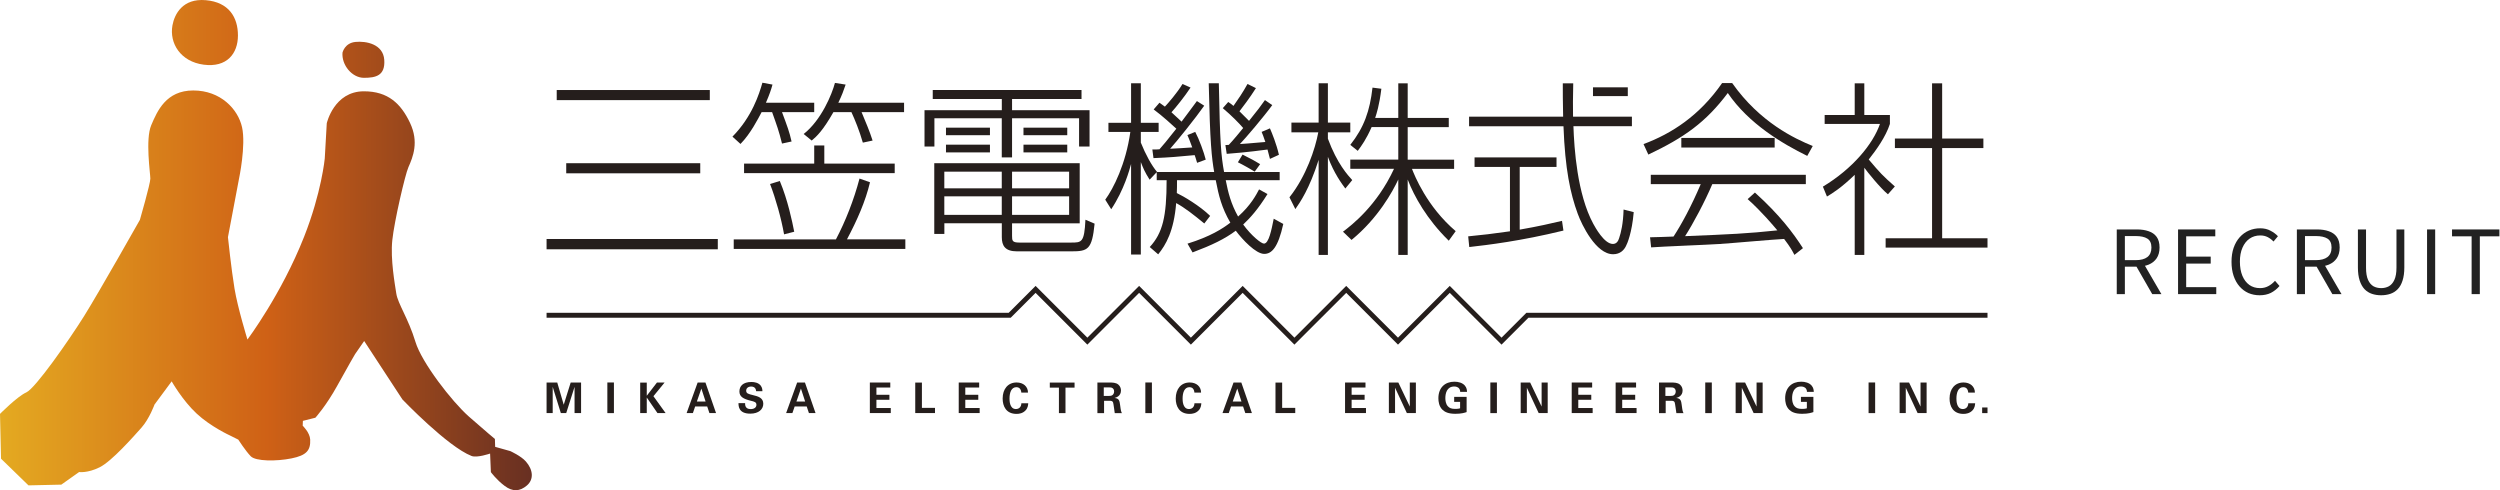 <svg width="510" height="100" viewBox="0 0 510 100" fill="none" xmlns="http://www.w3.org/2000/svg">
<path d="M111.5 78.035H113.68L115 82.565L116.42 78.035H118.54V84.265H117.21V78.925L115.51 84.265H114.41L112.75 78.925V84.265H111.5V78.035Z" fill="#251E1C"/>
<path d="M123.9 78.025H125.24V84.275H123.9V78.025Z" fill="#251E1C"/>
<path d="M130.6 78.055H131.94V80.735L134.02 78.035H135.58L133.3 80.825L135.78 84.265H134.12L131.94 81.095V84.265H130.6V78.055Z" fill="#251E1C"/>
<path d="M143.91 78.035L146.07 84.265H144.72L144.27 82.925H141.81L141.35 84.265H140.07L142.32 78.035H143.91ZM143.94 81.915L143.08 79.265L142.16 81.915H143.94Z" fill="#251E1C"/>
<path d="M152 82.275C152 82.565 151.98 83.455 153.13 83.455C153.85 83.455 154.31 83.115 154.31 82.585C154.31 82.035 153.92 81.935 153.13 81.745C151.65 81.375 150.84 80.935 150.84 79.855C150.84 78.775 151.57 77.925 153.3 77.925C153.95 77.925 154.71 78.075 155.18 78.655C155.53 79.105 155.53 79.605 155.53 79.805H154.25C154.23 79.585 154.16 78.855 153.24 78.855C152.62 78.855 152.22 79.195 152.22 79.695C152.22 80.275 152.68 80.375 153.57 80.595C154.65 80.855 155.71 81.145 155.71 82.365C155.71 83.485 154.78 84.385 153.06 84.385C150.67 84.385 150.66 82.855 150.65 82.245H152.01L152 82.275Z" fill="#251E1C"/>
<path d="M164.21 78.035L166.37 84.265H165.02L164.57 82.925H162.11L161.65 84.265H160.37L162.62 78.035H164.21ZM164.25 81.915L163.39 79.265L162.47 81.915H164.25Z" fill="#251E1C"/>
<path d="M177.45 78.035H181.62V79.055H178.79V80.535H181.44V81.555H178.79V83.235H181.72V84.265H177.45V78.035Z" fill="#251E1C"/>
<path d="M186.71 78.045H188.07V83.205H190.74V84.265H186.71V78.045Z" fill="#251E1C"/>
<path d="M195.58 78.035H199.75V79.055H196.92V80.535H199.57V81.555H196.92V83.235H199.85V84.265H195.58V78.035Z" fill="#251E1C"/>
<path d="M208.35 80.075C208.32 79.855 208.25 78.985 207.34 78.985C206.35 78.985 205.94 80.015 205.94 81.305C205.94 81.675 205.94 83.445 207.24 83.445C207.8 83.445 208.34 83.095 208.36 82.265H209.76C209.73 82.635 209.7 83.215 209.2 83.735C208.65 84.305 207.95 84.435 207.38 84.435C205.23 84.435 204.54 82.845 204.54 81.305C204.54 79.335 205.64 78.025 207.39 78.025C208.75 78.025 209.71 78.855 209.71 80.095H208.35V80.075Z" fill="#251E1C"/>
<path d="M216.01 79.075H214.16V78.045H219.21V79.075H217.36V84.275H216.02V79.075H216.01Z" fill="#251E1C"/>
<path d="M223.86 78.035H226.25C226.94 78.035 227.64 78.035 228.14 78.455C228.53 78.795 228.68 79.245 228.68 79.655C228.68 80.815 227.68 81.095 227.38 81.185C228.32 81.275 228.39 81.805 228.5 82.615C228.59 83.345 228.65 83.645 228.69 83.825C228.76 84.105 228.81 84.165 228.88 84.275H227.41C227.35 83.935 227.16 82.355 227.07 82.115C226.95 81.765 226.62 81.765 226.4 81.765H225.23V84.285H223.87V78.055L223.86 78.035ZM225.18 80.765H226.26C226.42 80.765 226.73 80.765 226.94 80.595C227.03 80.525 227.28 80.315 227.28 79.875C227.28 79.435 227.07 79.255 226.95 79.175C226.74 79.025 226.49 79.025 226.07 79.025H225.17V80.765H225.18Z" fill="#251E1C"/>
<path d="M233.65 78.025H234.99V84.275H233.65V78.025Z" fill="#251E1C"/>
<path d="M243.66 80.075C243.63 79.855 243.56 78.985 242.65 78.985C241.66 78.985 241.25 80.015 241.25 81.305C241.25 81.675 241.25 83.445 242.55 83.445C243.11 83.445 243.65 83.095 243.67 82.265H245.07C245.04 82.635 245.01 83.215 244.51 83.735C243.96 84.305 243.26 84.435 242.69 84.435C240.54 84.435 239.85 82.845 239.85 81.305C239.85 79.335 240.95 78.025 242.7 78.025C244.06 78.025 245.02 78.855 245.02 80.095H243.66V80.075Z" fill="#251E1C"/>
<path d="M253.23 78.035L255.39 84.265H254.04L253.59 82.925H251.13L250.67 84.265H249.39L251.64 78.035H253.23ZM253.26 81.915L252.4 79.265L251.48 81.915H253.26Z" fill="#251E1C"/>
<path d="M260.2 78.045H261.56V83.205H264.23V84.265H260.2V78.045Z" fill="#251E1C"/>
<path d="M274.39 78.035H278.56V79.055H275.73V80.535H278.38V81.555H275.73V83.235H278.66V84.265H274.39V78.035Z" fill="#251E1C"/>
<path d="M283.33 78.035H285.26L287.6 82.935V78.035H288.84V84.265H287L284.59 79.095V84.265H283.33V78.035Z" fill="#251E1C"/>
<path d="M297.88 79.955C297.88 79.795 297.86 79.565 297.71 79.325C297.45 78.915 296.96 78.845 296.67 78.845C295.15 78.845 294.85 80.255 294.85 81.215C294.85 81.635 294.91 82.395 295.37 82.885C295.68 83.235 296.09 83.415 296.84 83.415C297.49 83.415 297.71 83.335 297.86 83.295V81.985H296.65V80.955H299.19V84.065C298.8 84.195 298.16 84.415 296.91 84.415C295.49 84.415 294.76 84.065 294.26 83.585C293.56 82.905 293.43 81.915 293.43 81.255C293.43 79.045 294.81 77.865 296.7 77.865C297.5 77.865 298.33 78.085 298.82 78.645C299.23 79.115 299.26 79.615 299.27 79.945H297.88V79.955Z" fill="#251E1C"/>
<path d="M304.03 78.025H305.37V84.275H304.03V78.025Z" fill="#251E1C"/>
<path d="M310.22 78.035H312.15L314.49 82.935V78.035H315.73V84.265H313.89L311.48 79.095V84.265H310.22V78.035Z" fill="#251E1C"/>
<path d="M320.63 78.035H324.8V79.055H321.97V80.535H324.62V81.555H321.97V83.235H324.9V84.265H320.63V78.035Z" fill="#251E1C"/>
<path d="M329.59 78.035H333.76V79.055H330.93V80.535H333.58V81.555H330.93V83.235H333.86V84.265H329.59V78.035Z" fill="#251E1C"/>
<path d="M338.43 78.035H340.82C341.51 78.035 342.21 78.035 342.71 78.455C343.1 78.795 343.25 79.245 343.25 79.655C343.25 80.815 342.25 81.095 341.95 81.185C342.89 81.275 342.96 81.805 343.07 82.615C343.16 83.345 343.22 83.645 343.26 83.825C343.33 84.105 343.38 84.165 343.45 84.275H341.98C341.92 83.935 341.73 82.355 341.64 82.115C341.52 81.765 341.19 81.765 340.97 81.765H339.8V84.285H338.44V78.055L338.43 78.035ZM339.75 80.765H340.83C340.99 80.765 341.3 80.765 341.51 80.595C341.6 80.525 341.85 80.315 341.85 79.875C341.85 79.435 341.64 79.255 341.52 79.175C341.31 79.025 341.06 79.025 340.64 79.025H339.74V80.765H339.75Z" fill="#251E1C"/>
<path d="M347.87 78.025H349.21V84.275H347.87V78.025Z" fill="#251E1C"/>
<path d="M354.07 78.035H356L358.34 82.935V78.035H359.58V84.265H357.74L355.33 79.095V84.265H354.07V78.035Z" fill="#251E1C"/>
<path d="M368.62 79.955C368.62 79.795 368.6 79.565 368.45 79.325C368.19 78.915 367.7 78.845 367.41 78.845C365.89 78.845 365.59 80.255 365.59 81.215C365.59 81.635 365.65 82.395 366.11 82.885C366.42 83.235 366.83 83.415 367.58 83.415C368.23 83.415 368.45 83.335 368.6 83.295V81.985H367.39V80.955H369.93V84.065C369.54 84.195 368.9 84.415 367.65 84.415C366.23 84.415 365.5 84.065 365 83.585C364.3 82.905 364.17 81.915 364.17 81.255C364.17 79.045 365.55 77.865 367.44 77.865C368.24 77.865 369.07 78.085 369.56 78.645C369.97 79.115 370 79.615 370.01 79.945H368.62V79.955Z" fill="#251E1C"/>
<path d="M381.19 78.025H382.53V84.275H381.19V78.025Z" fill="#251E1C"/>
<path d="M387.52 78.035H389.45L391.79 82.935V78.035H393.03V84.265H391.19L388.78 79.095V84.265H387.52V78.035Z" fill="#251E1C"/>
<path d="M401.52 80.075C401.49 79.855 401.42 78.985 400.51 78.985C399.52 78.985 399.11 80.015 399.11 81.305C399.11 81.675 399.11 83.445 400.41 83.445C400.97 83.445 401.51 83.095 401.53 82.265H402.93C402.9 82.635 402.87 83.215 402.37 83.735C401.82 84.305 401.12 84.435 400.55 84.435C398.4 84.435 397.71 82.845 397.71 81.305C397.71 79.335 398.81 78.025 400.56 78.025C401.92 78.025 402.88 78.855 402.88 80.095H401.52V80.075Z" fill="#251E1C"/>
<path d="M404.36 83.125H405.45V84.275H404.36V83.125Z" fill="#251E1C"/>
<path d="M146.43 48.755H111.5V50.855H146.43V48.755Z" fill="#251E1C"/>
<path d="M144.8 18.365H113.57V20.425H144.8V18.365Z" fill="#251E1C"/>
<path d="M142.85 33.295H115.51V35.355H142.85V33.295Z" fill="#251E1C"/>
<path d="M166.1 20.965V22.875H159.53C160.64 25.855 161.02 26.845 161.48 28.865L159.53 29.285C158.88 26.655 158.5 25.655 157.51 22.875H155.37C154.64 24.245 153.12 27.265 151.06 29.365L149.42 27.875C153.39 23.865 154.88 19.175 155.53 16.875L157.59 17.255C157.32 18.245 156.98 19.275 156.25 20.955H166.1V20.965ZM184.69 50.785H149.68V48.835H170.53C172.48 45.135 174.2 40.775 175.34 36.425L177.48 37.185C176.56 41.075 174.85 44.935 172.78 48.825H184.69V50.775V50.785ZM166.1 33.375V29.675H168.16V33.375H182.52V35.325H151.79V33.375H166.11H166.1ZM159.95 47.805C159.38 44.555 158.23 40.475 157.09 37.535L159.08 36.925C160.72 40.855 161.6 45.135 162.02 47.275L159.96 47.805H159.95ZM184.43 20.965V22.875H175.76C176.68 25.085 177.36 26.655 178.01 28.675L176.02 29.095C175.33 26.685 174.38 24.365 173.69 22.875H170.02C167.84 26.695 166.62 27.805 165.59 28.675L163.95 27.335C167.58 24.475 169.72 19.205 170.33 16.915L172.51 17.255C172.13 18.405 171.75 19.435 171.02 20.955H184.42L184.43 20.965Z" fill="#251E1C"/>
<path d="M220.62 20.195H206.46V22.485H222.27V29.895H220.13V24.125H206.46V32.105H204.36V24.125H190.62V29.895H188.6V22.485H204.37V20.195H190.28V18.365H220.63V20.195H220.62ZM220.24 45.555H206.46V48.115C206.46 49.105 206.5 49.485 207.99 49.485H218.49C220.67 49.485 221.2 49.485 221.43 44.825L223.3 45.625C222.77 50.935 221.93 51.275 218.53 51.275H207.46C205.05 51.275 204.37 50.135 204.37 48.375V45.545H192.65V47.725H190.59V33.295H220.26V45.555H220.24ZM204.36 35.015H192.64V38.415H204.36V35.015ZM204.36 40.055H192.64V43.835H204.36V40.055ZM201.95 26.045V27.575H192.98V26.045H201.95ZM201.95 29.515V31.085H192.98V29.515H201.95ZM218.1 35.015H206.46V38.415H218.1V35.015ZM218.1 40.055H206.46V43.835H218.1V40.055ZM217.72 26.045V27.575H208.79V26.045H217.72ZM217.72 29.515V31.085H208.79V29.515H217.72Z" fill="#251E1C"/>
<path d="M245.67 45.585C243.49 43.795 241.74 42.415 239.94 41.425C239.48 47.155 237.84 49.935 236.27 51.885L234.55 50.395C237.18 47.535 237.99 44.215 237.99 36.765H235.97V35.125L234.52 36.655C233.49 35.015 233.22 34.325 232.73 33.065V51.925H230.74V33.445C230.43 34.595 229.33 38.715 226.69 42.685L225.47 40.735C227.15 38.445 229.67 33.445 230.59 26.915H226.12V25.045H230.74V16.985H232.73V25.045H236.36V26.915H232.73V29.095C233.68 31.465 234.94 33.795 236.05 35.085H247.69C247.19 32.185 246.85 29.315 246.58 16.985H248.64C248.87 29.015 249.1 31.795 249.71 35.085H261.05V36.765H250.05C250.55 39.325 251.12 41.575 252.57 44.175C255.17 41.885 256.31 39.665 256.85 38.635L258.57 39.585C256.62 42.715 255.06 44.435 253.61 45.805C255.29 48.095 257.28 49.695 257.85 49.695C258.84 49.695 259.38 46.905 259.84 44.615L261.79 45.685C260.72 50.535 259.42 51.795 257.9 51.795C256.18 51.795 253.43 48.855 252.1 47.065C249.85 48.745 247.25 50.005 243.28 51.495L242.25 49.705C246.91 48.255 249.39 46.655 250.99 45.425C249.2 42.335 248.62 39.925 248.01 36.755H240.11C240.11 37.865 240.11 38.435 240.07 39.385C241.37 39.995 244.77 41.985 246.87 44.045L245.69 45.575L245.67 45.585ZM243.83 26.915C244.59 28.325 245.62 31.115 245.97 32.565L244.21 33.215C243.9 32.225 243.87 32.035 243.71 31.645C240.08 31.985 238.86 32.105 235.31 32.255L235.08 30.495C235.84 30.495 236.07 30.495 236.53 30.455C237.29 29.575 237.94 28.855 239.97 26.255C239.32 25.645 237.11 23.625 235.35 22.325L236.53 20.955C237.03 21.295 237.06 21.335 237.64 21.755C238.29 21.065 240.16 18.925 241.23 17.135L242.87 17.865C241.72 19.625 239.82 21.985 238.98 22.905C240.24 24.055 240.66 24.435 241.04 24.815C241.54 24.125 243.75 21.225 244.17 20.615L245.66 21.565C243.98 23.975 240.09 28.815 238.71 30.345C239.09 30.345 242.76 30.115 243.22 30.075C242.69 28.585 242.49 28.165 242.23 27.555L243.83 26.905V26.915ZM259.07 26.195C259.49 27.145 260.41 29.405 260.9 31.575L259.07 32.415C258.8 31.305 258.73 31.045 258.57 30.505C257.69 30.615 254.41 31.075 250.25 31.385L249.98 29.595C250.36 29.555 250.44 29.555 250.67 29.555C251.62 28.565 253.11 26.725 253.61 26.115C252.85 25.235 251.28 23.595 249.45 22.065L250.56 20.805C251.02 21.115 251.13 21.185 251.63 21.605C252.58 20.265 253.54 18.855 254.49 17.135L256.21 17.975C254.99 19.925 253.38 22.025 252.85 22.705C253.23 23.085 253.38 23.235 254.8 24.655C256.56 22.475 257.17 21.675 258.05 20.415L259.54 21.445C257.82 23.815 254.04 28.245 252.94 29.385C253.97 29.305 254.39 29.305 258.13 28.965C257.75 27.855 257.6 27.435 257.37 26.905L259.09 26.175L259.07 26.195ZM255.97 35.015C255.36 34.635 253.49 33.565 252.53 33.105L253.48 31.535C255.58 32.605 255.81 32.715 257.07 33.485L255.96 35.015H255.97Z" fill="#251E1C"/>
<path d="M274.44 38.445C273.79 37.565 272.12 35.355 270.89 31.995V52.005H269V32.615C267.11 38.575 265.19 41.315 264.25 42.655L263.05 40.245C266.46 35.965 268.31 30.355 268.93 26.995H263.45V25.005H269V16.985H270.89V25.005H275.46V26.995H270.89V28.295C272.78 33.415 274.99 35.775 275.86 36.735L274.45 38.455L274.44 38.445ZM287.17 52.005H285.25V36.615C284.13 39.025 281.11 44.555 275.71 48.945L273.97 47.265C275.75 45.925 280.9 41.955 284.38 34.435H275.46V32.565H285.25V25.925H279.81C278.72 28.405 277.78 29.705 276.98 30.775L275.46 29.555C278.29 25.965 279.45 22.605 279.99 17.875L281.8 18.105C281.37 21.575 280.82 23.185 280.53 24.065H285.25V17.005H287.17V24.065H295.55V25.935H287.17V32.575H296.64V34.445H288.04C288.55 35.745 291.05 42.115 296.96 47.155L295.55 49.105C291.13 44.795 288.48 40.055 287.17 36.625V52.015V52.005Z" fill="#251E1C"/>
<path d="M318.95 47.035C310.21 49.175 303.46 49.975 299.73 50.395L299.51 48.215C302.34 47.945 304.55 47.685 308.03 47.185V34.055H300.81V32.105H317.53V34.055H310.02V46.845C313.97 46.155 316.4 45.585 318.65 45.055L318.94 47.045L318.95 47.035ZM320.94 16.995C320.87 19.935 320.87 21.805 320.9 23.795H332.91V25.745H320.98C321.13 30.245 321.74 39.605 325.04 45.675C325.4 46.325 327.25 49.765 329.03 49.765C329.76 49.765 330.12 49.195 330.3 48.585C330.7 47.405 331.13 45.605 331.21 42.745L333.28 43.275C332.92 47.515 331.94 49.765 331.68 50.225C331.32 50.955 330.56 51.865 329.07 51.865C325.59 51.865 322.69 45.905 321.85 43.585C320.36 39.535 319.27 34.495 318.95 25.755H299.69V23.805H318.88C318.81 20.445 318.81 19.105 318.81 17.005H320.95L320.94 16.995Z" fill="#251E1C"/>
<path d="M353.37 16.955C359.03 24.975 366.14 28.295 369.8 29.785L368.68 31.805C363.64 29.325 356.75 25.275 352.47 18.975C347.97 24.965 343.58 28.065 336.26 31.535L335.28 29.395C341.01 27.255 346.67 23.625 351.31 16.945H353.38L353.37 16.955ZM358.01 39.285C363.12 43.905 365.81 47.535 367.8 50.625L366.06 51.995C365.62 51.155 365.3 50.505 363.96 48.745C362 48.825 352.68 49.665 350.76 49.775C348.55 49.925 338.79 50.305 336.83 50.465L336.61 48.405C336.94 48.405 340.82 48.295 341.4 48.255C343 45.815 345.06 42.035 346.95 37.565H336.76V35.655H368.39V37.565H349.31C347.79 41.155 345.36 45.695 343.76 48.175C353.12 47.795 356.42 47.645 362.58 46.995C361.67 45.925 359.5 43.295 356.52 40.615L358.01 39.275V39.285ZM342.99 28.145H362.03V30.095H342.99V28.145Z" fill="#251E1C"/>
<path d="M385.14 39.635C383.58 38.375 380.86 34.975 380.32 34.215V52.005H378.36V35.665C375.6 38.335 373.79 39.445 372.7 40.095L371.87 38.075C377.96 34.405 382.1 29.375 383.51 25.285H372.23V23.455H378.36V17.005H380.32V23.455H385.54V25.285C384.67 27.955 382.75 30.595 381.22 32.535C383.58 35.325 384.01 35.785 386.55 38.035L385.14 39.635ZM396.2 16.995V28.255H404.61V30.205H396.2V48.605H405.45V50.515H384.67V48.605H394.14V30.205H386.56V28.255H394.14V16.995H396.21H396.2Z" fill="#251E1C"/>
<path d="M332.07 17.815H324.97V19.605H332.07V17.815Z" fill="#251E1C"/>
<path d="M285.19 70.305L274.63 59.745L264.06 70.305L253.5 59.745L242.94 70.305L232.38 59.745L221.82 70.305L211.26 59.745L206.19 64.815H111.5V63.815H205.77L211.26 58.325L221.82 68.885L232.38 58.325L242.94 68.885L253.5 58.325L264.06 68.885L274.63 58.325L285.19 68.885L295.75 58.325L306.31 68.885L311.38 63.815H405.45V64.815H311.8L306.31 70.305L295.75 59.745L285.19 70.305Z" fill="#251E1C"/>
<path d="M5.81 99.015L0.21 93.575L0 84.435C0 84.435 3.52 80.875 5.37 80.045C7.22 79.225 14.07 69.405 17.16 64.475C20.24 59.535 28.54 44.845 28.54 44.845C28.54 44.845 30.67 37.475 30.67 36.445C30.67 35.415 29.62 28.425 30.85 25.545C32.08 22.665 33.87 18.455 39.43 18.455C44.99 18.455 48.56 22.255 49.38 25.965C50.2 29.665 48.76 36.455 48.76 36.455L46.5 48.385C46.5 48.385 47.19 54.945 47.84 58.875C48.49 62.805 50.48 69.265 50.48 69.265C50.48 69.265 57.41 60.025 62.03 48.315C65.59 39.295 66.25 32.345 66.25 32.345L66.66 25.145C66.66 25.145 68.13 18.625 74.24 18.625C79.18 18.625 81.79 21.155 83.64 25.055C85.49 28.965 84.26 31.985 83.31 34.125C82.65 35.605 80.44 45.085 80.03 48.995C79.62 52.905 80.57 58.045 80.84 59.855C81.15 61.955 83.31 64.965 84.76 69.765C86.02 73.935 92.16 81.895 95.66 84.985C99.16 88.065 100.96 89.545 100.96 89.545L101.01 91.155L104.1 92.025C104.1 92.025 106.31 93.025 107.28 94.145C108.77 95.845 108.93 97.805 107.49 99.035C106.05 100.265 104.58 100.355 102.94 99.115C101.29 97.885 100.14 96.315 100.14 96.315L99.98 92.525C99.98 92.525 97.3 93.455 96.19 93.015C91.3 91.105 82.1 81.495 82.1 81.495L74.29 69.565L72.44 72.235C72.44 72.235 71.07 74.555 68.81 78.665C66.55 82.775 64.34 85.215 64.34 85.215L61.79 85.855L61.75 86.845C61.75 86.845 63.22 88.245 63.28 89.685C63.37 91.865 62.54 92.895 59.45 93.515C56.37 94.135 52.18 94.115 51.16 93.085C50.14 92.055 48.61 89.685 48.61 89.685L46.91 88.835C46.91 88.835 42.98 87.045 40.11 84.365C37.23 81.695 35.02 77.795 35.02 77.795L31.52 82.525C31.52 82.525 30.49 85.405 28.85 87.255C27.2 89.105 22.8 94.095 20.33 95.325C17.86 96.555 16.14 96.295 16.14 96.295L12.51 98.865L5.85 99.015H5.81Z" fill="url(#paint0_linear_2822_5225)"/>
<path d="M35.18 5.175C34.52 8.825 36.83 12.575 41.55 13.195C46.28 13.815 48.54 10.935 48.54 7.235C48.54 3.535 46.7 0.445 41.97 0.035C37.24 -0.375 35.59 2.915 35.18 5.175Z" fill="url(#paint1_linear_2822_5225)"/>
<path d="M69.87 10.705C69.65 13.285 71.83 15.875 74.24 15.875C76.65 15.875 78.61 15.445 78.39 12.215C78.17 8.985 74.68 8.335 72.5 8.555C70.32 8.775 69.88 10.705 69.88 10.705H69.87Z" fill="url(#paint2_linear_2822_5225)"/>
<path d="M504.21 60V48.21H500.214V46.806H509.88V48.21H505.884V60H504.21Z" fill="#222222"/>
<path d="M495.12 60V46.806H496.776V60H495.12Z" fill="#222222"/>
<path d="M485.748 60.234C485.076 60.234 484.452 60.138 483.876 59.946C483.3 59.754 482.796 59.436 482.364 58.992C481.944 58.548 481.614 57.96 481.374 57.228C481.134 56.496 481.014 55.608 481.014 54.564V46.806H482.67V54.6C482.67 55.656 482.808 56.49 483.084 57.102C483.36 57.702 483.726 58.134 484.182 58.398C484.65 58.65 485.172 58.776 485.748 58.776C486.336 58.776 486.864 58.65 487.332 58.398C487.8 58.134 488.172 57.702 488.448 57.102C488.736 56.49 488.88 55.656 488.88 54.6V46.806H490.482V54.564C490.482 55.608 490.362 56.496 490.122 57.228C489.894 57.96 489.564 58.548 489.132 58.992C488.7 59.436 488.196 59.754 487.62 59.946C487.044 60.138 486.42 60.234 485.748 60.234Z" fill="#222222"/>
<path d="M468.562 60V46.806H472.684C473.584 46.806 474.376 46.926 475.06 47.166C475.756 47.394 476.302 47.778 476.698 48.318C477.094 48.858 477.292 49.584 477.292 50.496C477.292 51.372 477.094 52.104 476.698 52.692C476.302 53.268 475.756 53.7 475.06 53.988C474.376 54.264 473.584 54.402 472.684 54.402H470.218V60H468.562ZM470.218 53.07H472.432C473.464 53.07 474.256 52.86 474.808 52.44C475.36 52.008 475.636 51.36 475.636 50.496C475.636 49.632 475.36 49.026 474.808 48.678C474.256 48.33 473.464 48.156 472.432 48.156H470.218V53.07ZM475.798 60L472.342 53.97L473.656 53.088L477.67 60H475.798Z" fill="#222222"/>
<path d="M460.971 60.234C460.155 60.234 459.393 60.084 458.685 59.784C457.989 59.472 457.383 59.022 456.867 58.434C456.351 57.846 455.949 57.132 455.661 56.292C455.373 55.44 455.229 54.48 455.229 53.412C455.229 52.344 455.373 51.39 455.661 50.55C455.961 49.698 456.375 48.978 456.903 48.39C457.431 47.802 458.049 47.352 458.757 47.04C459.465 46.728 460.239 46.572 461.079 46.572C461.883 46.572 462.591 46.74 463.203 47.076C463.815 47.4 464.313 47.772 464.697 48.192L463.797 49.272C463.449 48.9 463.053 48.6 462.609 48.372C462.165 48.144 461.661 48.03 461.097 48.03C460.269 48.03 459.543 48.246 458.919 48.678C458.295 49.11 457.809 49.728 457.461 50.532C457.113 51.324 456.939 52.266 456.939 53.358C456.939 54.474 457.107 55.44 457.443 56.256C457.779 57.06 458.253 57.684 458.865 58.128C459.477 58.56 460.203 58.776 461.043 58.776C461.667 58.776 462.225 58.644 462.717 58.38C463.221 58.116 463.683 57.75 464.103 57.282L465.021 58.344C464.505 58.944 463.917 59.412 463.257 59.748C462.597 60.072 461.835 60.234 460.971 60.234Z" fill="#222222"/>
<path d="M444.324 60V46.806H451.92V48.21H445.98V52.35H450.984V53.772H445.98V58.578H452.118V60H444.324Z" fill="#222222"/>
<path d="M431.818 60V46.806H435.94C436.84 46.806 437.632 46.926 438.316 47.166C439.012 47.394 439.558 47.778 439.954 48.318C440.35 48.858 440.548 49.584 440.548 50.496C440.548 51.372 440.35 52.104 439.954 52.692C439.558 53.268 439.012 53.7 438.316 53.988C437.632 54.264 436.84 54.402 435.94 54.402H433.474V60H431.818ZM433.474 53.07H435.688C436.72 53.07 437.512 52.86 438.064 52.44C438.616 52.008 438.892 51.36 438.892 50.496C438.892 49.632 438.616 49.026 438.064 48.678C437.512 48.33 436.72 48.156 435.688 48.156H433.474V53.07ZM439.054 60L435.598 53.97L436.912 53.088L440.926 60H439.054Z" fill="#222222"/>
<defs>
<linearGradient id="paint0_linear_2822_5225" x1="-0.14" y1="59.225" x2="109" y2="59.225" gradientUnits="userSpaceOnUse">
<stop stop-color="#E4AA21"/>
<stop offset="0.5" stop-color="#CF6116"/>
<stop offset="1" stop-color="#672F22"/>
</linearGradient>
<linearGradient id="paint1_linear_2822_5225" x1="-0.14" y1="6.635" x2="109" y2="6.635" gradientUnits="userSpaceOnUse">
<stop stop-color="#E4AA21"/>
<stop offset="0.5" stop-color="#CF6116"/>
<stop offset="1" stop-color="#672F22"/>
</linearGradient>
<linearGradient id="paint2_linear_2822_5225" x1="-0.14" y1="12.195" x2="109" y2="12.195" gradientUnits="userSpaceOnUse">
<stop stop-color="#E4AA21"/>
<stop offset="0.5" stop-color="#CF6116"/>
<stop offset="1" stop-color="#672F22"/>
</linearGradient>
</defs>
</svg>
